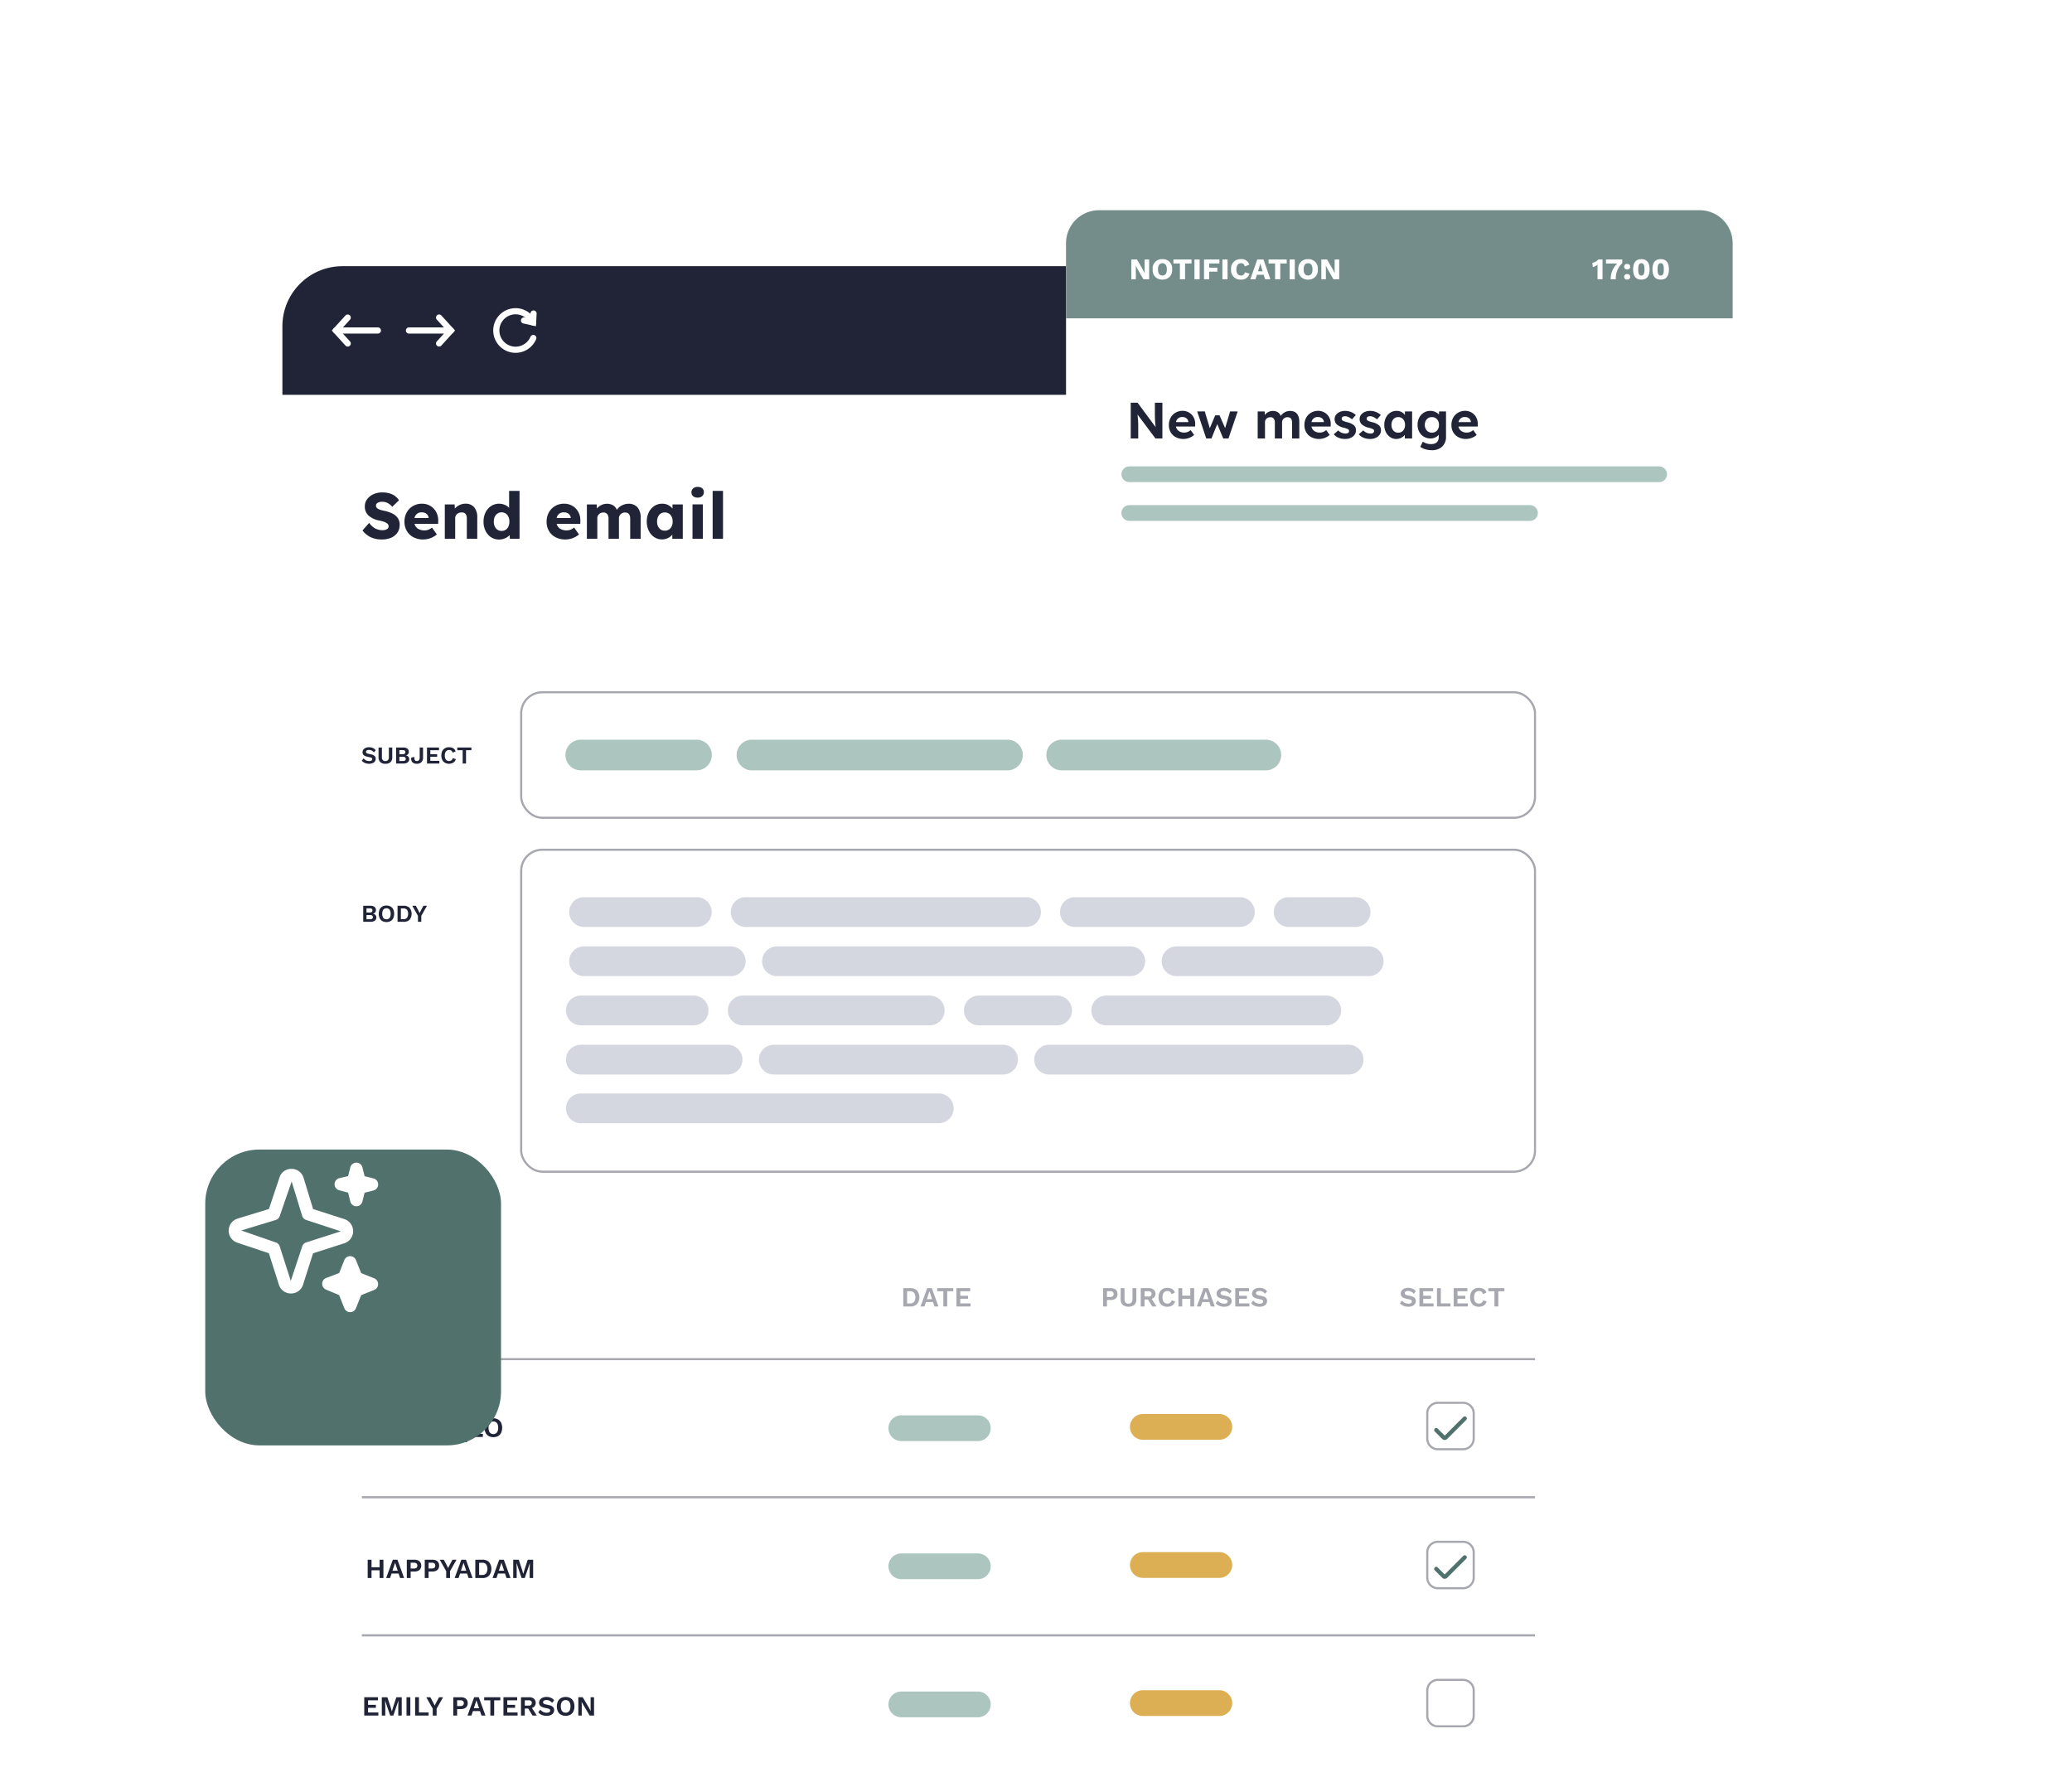 <svg xmlns="http://www.w3.org/2000/svg" xmlns:xlink="http://www.w3.org/1999/xlink" width="690" height="595" viewBox="0 0 690 595">
  <defs>
    <clipPath id="clip-path">
      <rect id="Rectangle_14725" data-name="Rectangle 14725" width="690" height="595" transform="translate(676 96)" fill="#fff"/>
    </clipPath>
    <filter id="Rectangle_973" x="69.042" y="63.639" width="536.26" height="622.295" filterUnits="userSpaceOnUse">
      <feOffset dx="20" dy="20" input="SourceAlpha"/>
      <feGaussianBlur stdDeviation="15" result="blur"/>
      <feFlood flood-opacity="0.102"/>
      <feComposite operator="in" in2="blur"/>
      <feComposite in="SourceGraphic"/>
    </filter>
    <clipPath id="clip-path-2">
      <rect id="Rectangle_14589" data-name="Rectangle 14589" width="391.039" height="420.76" fill="none"/>
    </clipPath>
    <filter id="Rectangle_943" x="23.348" y="337.799" width="188.5" height="188.5" filterUnits="userSpaceOnUse">
      <feOffset dx="15" dy="20" input="SourceAlpha"/>
      <feGaussianBlur stdDeviation="15" result="blur-2"/>
      <feFlood flood-opacity="0.161"/>
      <feComposite operator="in" in2="blur-2"/>
      <feComposite in="SourceGraphic"/>
    </filter>
    <clipPath id="clip-path-3">
      <rect id="Rectangle_14594" data-name="Rectangle 14594" width="49.788" height="49.786" fill="#fff"/>
    </clipPath>
    <filter id="Union_9" x="332.5" y="53.5" width="266.999" height="170.26" filterUnits="userSpaceOnUse">
      <feOffset dy="6" input="SourceAlpha"/>
      <feGaussianBlur stdDeviation="7.5" result="blur-3"/>
      <feFlood flood-opacity="0.161"/>
      <feComposite operator="in" in2="blur-3"/>
      <feComposite in="SourceGraphic"/>
    </filter>
    <filter id="Path_115300" x="354.047" y="111.6" width="160.568" height="60.81" filterUnits="userSpaceOnUse">
      <feOffset dy="6" input="SourceAlpha"/>
      <feGaussianBlur stdDeviation="7.5" result="blur-4"/>
      <feFlood flood-opacity="0.161"/>
      <feComposite operator="in" in2="blur-4"/>
      <feComposite in="SourceGraphic"/>
    </filter>
    <clipPath id="clip-path-4">
      <rect id="Rectangle_14323" data-name="Rectangle 14323" width="197.606" height="23.144" fill="none"/>
    </clipPath>
  </defs>
  <g id="Mask_Group_2644" data-name="Mask Group 2644" transform="translate(-676 -96)" clip-path="url(#clip-path)">
    <g id="Group_3186" data-name="Group 3186">
      <g id="Group_3027" data-name="Group 3027" transform="translate(770.042 184.639)">
        <g id="Group_2658" data-name="Group 2658" transform="translate(0 0)">
          <g transform="matrix(1, 0, 0, 1, -94.04, -88.64)" filter="url(#Rectangle_973)">
            <rect id="Rectangle_973-2" data-name="Rectangle 973" width="446.26" height="532.295" rx="20" transform="translate(94.04 88.64)" fill="#fff"/>
          </g>
        </g>
        <g id="Group_969" data-name="Group 969" transform="translate(0 0)">
          <path id="Rectangle_973-3" data-name="Rectangle 973" d="M20,0H426.261a20,20,0,0,1,20,20V42.826a0,0,0,0,1,0,0H0a0,0,0,0,1,0,0V20A20,20,0,0,1,20,0Z" transform="translate(0 0)" fill="#202436"/>
          <g id="Group_964" data-name="Group 964" transform="translate(16.445 16.073)">
            <g id="Group_960" data-name="Group 960">
              <g id="Group_958" data-name="Group 958" transform="translate(0.361 4.314)">
                <path id="Path_461" data-name="Path 461" d="M3172.609,529.784h-13.962a1.026,1.026,0,0,1,0-2.052h13.962a1.026,1.026,0,0,1,0,2.052Z" transform="translate(-3157.621 -527.731)" fill="#fff"/>
              </g>
              <g id="Group_959" data-name="Group 959">
                <path id="Path_462" data-name="Path 462" d="M3161.524,521.6a1.023,1.023,0,0,1-.76-.336l-4.55-5,4.55-5a1.026,1.026,0,0,1,1.519,1.38l-3.294,3.624,3.294,3.624a1.026,1.026,0,0,1-.759,1.716Z" transform="translate(-3156.215 -510.915)" fill="#fff"/>
              </g>
            </g>
            <g id="Group_963" data-name="Group 963" transform="translate(24.676 0)">
              <g id="Group_961" data-name="Group 961" transform="translate(0 4.314)">
                <path id="Path_463" data-name="Path 463" d="M3267.386,529.784h-13.961a1.026,1.026,0,1,1,0-2.052h13.961a1.026,1.026,0,1,1,0,2.052Z" transform="translate(-3252.398 -527.731)" fill="#fff"/>
              </g>
              <g id="Group_962" data-name="Group 962" transform="translate(10.04)">
                <path id="Path_464" data-name="Path 464" d="M3292.558,521.6a1.026,1.026,0,0,1-.759-1.716l3.294-3.624-3.294-3.624a1.026,1.026,0,1,1,1.519-1.38l4.55,5-4.55,5A1.022,1.022,0,0,1,3292.558,521.6Z" transform="translate(-3291.532 -510.916)" fill="#fff"/>
              </g>
            </g>
          </g>
          <g id="Group_965" data-name="Group 965" transform="translate(420.091 13.282)">
            <circle id="Ellipse_275" data-name="Ellipse 275" cx="1.859" cy="1.859" r="1.859" transform="translate(0 9.513) rotate(-76.717)" fill="#fff"/>
            <circle id="Ellipse_276" data-name="Ellipse 276" cx="1.859" cy="1.859" r="1.859" transform="translate(0 3.619) rotate(-76.717)" fill="#fff"/>
            <circle id="Ellipse_277" data-name="Ellipse 277" cx="1.859" cy="1.859" r="1.859" transform="translate(0 15.408) rotate(-76.717)" fill="#fff"/>
          </g>
          <g id="Group_968" data-name="Group 968" transform="translate(70.208 13.975)">
            <g id="Group_966" data-name="Group 966">
              <path id="Path_465" data-name="Path 465" d="M3373.216,517.614a7.438,7.438,0,1,1,6.762-10.541,1.026,1.026,0,1,1-1.865.857,5.386,5.386,0,1,0,.066,4.342,1.026,1.026,0,1,1,1.89.8A7.427,7.427,0,0,1,3373.216,517.614Z" transform="translate(-3365.778 -502.737)" fill="#fff"/>
            </g>
            <g id="Group_967" data-name="Group 967" transform="translate(9.286 0.756)">
              <path id="Path_466" data-name="Path 466" d="M3406.913,510.956l-4.137-.914a1.026,1.026,0,1,1,.443-2l1.774.392.095-1.774a1.026,1.026,0,0,1,2.05.109Z" transform="translate(-3401.971 -505.685)" fill="#fff"/>
            </g>
          </g>
        </g>
      </g>
      <g id="Group_3026" data-name="Group 3026" transform="translate(796.476 250.42)">
        <g id="Group_3025" data-name="Group 3025" clip-path="url(#clip-path-2)">
          <path id="Path_114590" data-name="Path 114590" d="M6.731,26a8.365,8.365,0,0,1-3.817-.787A7.746,7.746,0,0,1,.262,23l2.221-2.524A5.97,5.97,0,0,0,4.65,22.42a5.4,5.4,0,0,0,2.254.5,2.91,2.91,0,0,0,1.466-.334,1.07,1.07,0,0,0,.583-.981,1.116,1.116,0,0,0-.432-.9,3.592,3.592,0,0,0-1.111-.592,10.552,10.552,0,0,0-1.433-.388,7.7,7.7,0,0,1-3.721-1.693,4.033,4.033,0,0,1-1.218-3.073,3.856,3.856,0,0,1,.8-2.406,5.326,5.326,0,0,1,2.092-1.628,6.766,6.766,0,0,1,2.8-.581,7.737,7.737,0,0,1,3.538.69,5.666,5.666,0,0,1,2.156,1.919L10.16,15.13a4.757,4.757,0,0,0-1.53-1.261,3.948,3.948,0,0,0-1.791-.42,2.926,2.926,0,0,0-1.519.345,1.079,1.079,0,0,0-.572.971,1.023,1.023,0,0,0,.366.8,2.818,2.818,0,0,0,.971.528,9.339,9.339,0,0,0,1.294.335,11.521,11.521,0,0,1,2.76.9,4.794,4.794,0,0,1,1.844,1.51,3.815,3.815,0,0,1,.658,2.264,4.527,4.527,0,0,1-.766,2.652,4.784,4.784,0,0,1-2.091,1.672A7.659,7.659,0,0,1,6.731,26" transform="translate(-0.02 -0.785)" fill="#202436"/>
          <path id="Path_114591" data-name="Path 114591" d="M21.637,26.307a6.86,6.86,0,0,1-3.3-.754,5.456,5.456,0,0,1-2.179-2.092,5.946,5.946,0,0,1-.776-3.04,6.264,6.264,0,0,1,.755-3.116,5.6,5.6,0,0,1,2.07-2.125,5.786,5.786,0,0,1,3-.776,5.354,5.354,0,0,1,2.835.754,5.23,5.23,0,0,1,1.93,2.06,5.917,5.917,0,0,1,.649,2.966l-.022.927H18.726a2.776,2.776,0,0,0,1.12,1.6,4.2,4.2,0,0,0,3.463.367,4.89,4.89,0,0,0,1.239-.734l1.617,2.286A6.853,6.853,0,0,1,23.987,25.9a7.051,7.051,0,0,1-2.35.409m-.388-9.014a2.289,2.289,0,0,0-2.523,1.876h4.7v-.021a1.888,1.888,0,0,0-.668-1.337,2.242,2.242,0,0,0-1.509-.518" transform="translate(-1.167 -1.093)" fill="#202436"/>
          <path id="Path_114592" data-name="Path 114592" d="M29.92,26.092V14.641H33.2l.065,1.381a4.64,4.64,0,0,1,1.531-1.164,4.409,4.409,0,0,1,1.963-.453,3.671,3.671,0,0,1,2.954,1.186,5.213,5.213,0,0,1,1.013,3.472v7.03H37.253v-6.75q0-2.092-1.769-2.027a2.151,2.151,0,0,0-1.509.55,1.771,1.771,0,0,0-.6,1.37v6.857Z" transform="translate(-2.27 -1.093)" fill="#202436"/>
          <path id="Path_114593" data-name="Path 114593" d="M49.008,25.979a4.685,4.685,0,0,1-2.631-.766A5.255,5.255,0,0,1,44.543,23.1a6.81,6.81,0,0,1-.668-3.073,6.819,6.819,0,0,1,.668-3.073,5.325,5.325,0,0,1,1.845-2.125,4.916,4.916,0,0,1,4.539-.4,4.434,4.434,0,0,1,1.466.981V9.783h3.473V25.741H52.652l-.086-1.251a4.223,4.223,0,0,1-1.51,1.067,4.99,4.99,0,0,1-2.049.421m.883-2.869a2.335,2.335,0,0,0,1.888-.841,3.393,3.393,0,0,0,.7-2.243,3.436,3.436,0,0,0-.7-2.253,2.5,2.5,0,0,0-3.763,0,3.4,3.4,0,0,0-.712,2.253,3.353,3.353,0,0,0,.712,2.243,2.337,2.337,0,0,0,1.875.841" transform="translate(-3.328 -0.742)" fill="#202436"/>
          <path id="Path_114594" data-name="Path 114594" d="M72.857,26.307a6.86,6.86,0,0,1-3.3-.754,5.454,5.454,0,0,1-2.178-2.092,5.946,5.946,0,0,1-.776-3.04,6.264,6.264,0,0,1,.755-3.116,5.6,5.6,0,0,1,2.07-2.125,5.78,5.78,0,0,1,3-.776,5.359,5.359,0,0,1,2.836.754,5.23,5.23,0,0,1,1.93,2.06,5.917,5.917,0,0,1,.648,2.966l-.022.927H69.946a2.778,2.778,0,0,0,1.121,1.6,4.2,4.2,0,0,0,3.462.367,4.89,4.89,0,0,0,1.239-.734l1.617,2.286A6.839,6.839,0,0,1,75.208,25.9a7.056,7.056,0,0,1-2.351.409m-.388-9.014a2.29,2.29,0,0,0-2.523,1.876h4.7v-.021a1.887,1.887,0,0,0-.667-1.337,2.242,2.242,0,0,0-1.51-.518" transform="translate(-5.053 -1.093)" fill="#202436"/>
          <path id="Path_114595" data-name="Path 114595" d="M81.117,26.093V14.642h3.278l.065,1.381a3.978,3.978,0,0,1,1.5-1.187,4.336,4.336,0,0,1,1.823-.409,4.058,4.058,0,0,1,1.973.464A3.187,3.187,0,0,1,91.1,16.454,4.126,4.126,0,0,1,92.8,14.966a4.764,4.764,0,0,1,2.124-.539,3.829,3.829,0,0,1,3.062,1.2,5.178,5.178,0,0,1,1.036,3.482v6.987H95.544V19.387q0-2.047-1.7-2.049a2.021,2.021,0,0,0-1.477.561,1.858,1.858,0,0,0-.572,1.38v6.815H88.32V19.366a2.267,2.267,0,0,0-.442-1.51,1.545,1.545,0,0,0-1.239-.518,2.045,2.045,0,0,0-1.479.55,1.824,1.824,0,0,0-.57,1.37v6.836Z" transform="translate(-6.154 -1.094)" fill="#202436"/>
          <path id="Path_114596" data-name="Path 114596" d="M107.748,26.286a4.487,4.487,0,0,1-2.577-.765,5.349,5.349,0,0,1-1.8-2.114,6.775,6.775,0,0,1-.668-3.052,6.815,6.815,0,0,1,.668-3.084,5.329,5.329,0,0,1,1.822-2.1,4.707,4.707,0,0,1,2.663-.765,4.2,4.2,0,0,1,1.983.453,4.353,4.353,0,0,1,1.424,1.164v-1.38h3.429v11.45H111.2v-1.38a4.263,4.263,0,0,1-1.478,1.143,4.484,4.484,0,0,1-1.973.431m.949-2.911a2.385,2.385,0,0,0,1.9-.82,3.239,3.239,0,0,0,.713-2.2,3.28,3.28,0,0,0-.713-2.21,2.374,2.374,0,0,0-1.9-.831,2.319,2.319,0,0,0-1.866.831,3.313,3.313,0,0,0-.7,2.21,3.272,3.272,0,0,0,.7,2.2,2.33,2.33,0,0,0,1.866.82" transform="translate(-7.791 -1.093)" fill="#202436"/>
          <path id="Path_114597" data-name="Path 114597" d="M120.874,11.918a2.288,2.288,0,0,1-1.521-.464,1.638,1.638,0,0,1-.549-1.326,1.635,1.635,0,0,1,.549-1.272,2.185,2.185,0,0,1,1.521-.5,2.244,2.244,0,0,1,1.51.464,1.628,1.628,0,0,1,.539,1.3,1.658,1.658,0,0,1-.55,1.294,2.153,2.153,0,0,1-1.5.5m-1.725,2.264h3.45V25.633h-3.45Z" transform="translate(-9.013 -0.634)" fill="#202436"/>
          <rect id="Rectangle_14580" data-name="Rectangle 14580" width="3.451" height="15.958" transform="translate(116.843 9.041)" fill="#202436"/>
          <path id="Path_114598" data-name="Path 114598" d="M2.433,102.158a3.068,3.068,0,0,1,1.278.25,2.516,2.516,0,0,1,.938.744l-.622.72a2.2,2.2,0,0,0-.725-.618,1.99,1.99,0,0,0-.909-.2,1.531,1.531,0,0,0-.562.089.7.7,0,0,0-.324.234.564.564,0,0,0-.1.324.474.474,0,0,0,.17.368,1.38,1.38,0,0,0,.582.247l.994.226a2.261,2.261,0,0,1,1.137.53,1.248,1.248,0,0,1,.344.91,1.492,1.492,0,0,1-.274.9,1.714,1.714,0,0,1-.769.574,3.018,3.018,0,0,1-1.132.2,3.75,3.75,0,0,1-1.023-.133,3.111,3.111,0,0,1-.829-.369A2.427,2.427,0,0,1,0,106.614l.63-.752a2.1,2.1,0,0,0,.461.461,2.256,2.256,0,0,0,.627.32,2.332,2.332,0,0,0,.739.116,1.775,1.775,0,0,0,.562-.077.746.746,0,0,0,.348-.218.524.524,0,0,0,.117-.344.51.51,0,0,0-.142-.36,1.024,1.024,0,0,0-.521-.23l-1.084-.242a3.316,3.316,0,0,1-.8-.3,1.293,1.293,0,0,1-.509-.469,1.3,1.3,0,0,1-.173-.684,1.485,1.485,0,0,1,.258-.857,1.752,1.752,0,0,1,.749-.6,2.815,2.815,0,0,1,1.176-.223" transform="translate(0 -7.75)" fill="#202436"/>
          <path id="Path_114599" data-name="Path 114599" d="M10.607,102.246v3.234a2.139,2.139,0,0,1-.582,1.638,2.4,2.4,0,0,1-1.7.546,2.4,2.4,0,0,1-1.7-.546,2.139,2.139,0,0,1-.582-1.638v-3.234H7.161v3.186a1.466,1.466,0,0,0,.287,1,1.11,1.11,0,0,0,.877.323,1.1,1.1,0,0,0,.874-.323,1.481,1.481,0,0,0,.283-1v-3.186Z" transform="translate(-0.459 -7.756)" fill="#202436"/>
          <path id="Path_114600" data-name="Path 114600" d="M12.373,107.584v-5.337H14.71a2.224,2.224,0,0,1,1.431.38,1.316,1.316,0,0,1,.46,1.076,1.2,1.2,0,0,1-.258.76,1.183,1.183,0,0,1-.761.42v.008a1.356,1.356,0,0,1,.857.42,1.183,1.183,0,0,1,.3.809,1.292,1.292,0,0,1-.5,1.076,2.322,2.322,0,0,1-1.453.388Zm1.083-3.1h1.108q.882,0,.881-.688t-.881-.687H13.456Zm0,2.256h1.238a1.016,1.016,0,0,0,.67-.186.642.642,0,0,0,.219-.518.627.627,0,0,0-.219-.517,1.05,1.05,0,0,0-.67-.178H13.456Z" transform="translate(-0.939 -7.757)" fill="#202436"/>
          <path id="Path_114601" data-name="Path 114601" d="M21.753,102.246v3.372a2.025,2.025,0,0,1-.542,1.5,2.073,2.073,0,0,1-1.537.542,2.279,2.279,0,0,1-1.156-.259,1.357,1.357,0,0,1-.615-.728,2.073,2.073,0,0,1-.065-1.075l1.084-.194a1.662,1.662,0,0,0,.089,1.027.729.729,0,0,0,.688.315.8.8,0,0,0,.731-.323,1.809,1.809,0,0,0,.207-.963v-3.218Z" transform="translate(-1.35 -7.756)" fill="#202436"/>
          <path id="Path_114602" data-name="Path 114602" d="M23.5,107.584v-5.337h4v.9H24.611v1.326h2.272v.858H24.611v1.358h3v.9Z" transform="translate(-1.782 -7.757)" fill="#202436"/>
          <path id="Path_114603" data-name="Path 114603" d="M33.5,106.1a2.04,2.04,0,0,1-1.271,1.383,2.8,2.8,0,0,1-.994.171,2.7,2.7,0,0,1-1.37-.333,2.21,2.21,0,0,1-.889-.945,3.635,3.635,0,0,1,0-2.944,2.21,2.21,0,0,1,.889-.945,2.675,2.675,0,0,1,1.354-.333,3.1,3.1,0,0,1,.994.151,1.933,1.933,0,0,1,.757.457,1.833,1.833,0,0,1,.457.777l-1.012.428a1.238,1.238,0,0,0-.42-.692,1.21,1.21,0,0,0-.728-.205,1.387,1.387,0,0,0-.763.21A1.349,1.349,0,0,0,30,103.9a2.513,2.513,0,0,0-.178,1.007,2.7,2.7,0,0,0,.165,1,1.283,1.283,0,0,0,.49.623,1.427,1.427,0,0,0,.792.21,1.182,1.182,0,0,0,1.206-.945Z" transform="translate(-2.175 -7.75)" fill="#202436"/>
          <path id="Path_114604" data-name="Path 114604" d="M39.114,102.246v.9H37.327v4.439H36.211v-4.439H34.416v-.9Z" transform="translate(-2.611 -7.756)" fill="#202436"/>
          <rect id="Rectangle_14581" data-name="Rectangle 14581" width="337.629" height="41.795" rx="7.027" transform="translate(53.084 76.096)" fill="none" stroke="#a6a7af" stroke-miterlimit="10" stroke-width="0.709"/>
          <path id="Path_114605" data-name="Path 114605" d="M.524,164.616v-5.337H2.861a2.222,2.222,0,0,1,1.431.38,1.314,1.314,0,0,1,.461,1.076,1.2,1.2,0,0,1-.259.76,1.181,1.181,0,0,1-.761.42v.008a1.358,1.358,0,0,1,.858.42,1.183,1.183,0,0,1,.3.809,1.29,1.29,0,0,1-.5,1.076,2.321,2.321,0,0,1-1.453.388Zm1.084-3.1H2.716q.88,0,.881-.688t-.881-.687H1.608Zm0,2.256H2.845a1.012,1.012,0,0,0,.67-.186.639.639,0,0,0,.219-.518.624.624,0,0,0-.219-.517,1.046,1.046,0,0,0-.67-.178H1.608Z" transform="translate(-0.04 -12.083)" fill="#202436"/>
          <path id="Path_114606" data-name="Path 114606" d="M8.687,159.191a2.691,2.691,0,0,1,1.367.332,2.223,2.223,0,0,1,.886.946,3.643,3.643,0,0,1,0,2.943,2.233,2.233,0,0,1-.886.946,2.691,2.691,0,0,1-1.367.332,2.706,2.706,0,0,1-1.37-.332,2.219,2.219,0,0,1-.89-.946,3.633,3.633,0,0,1,0-2.943,2.209,2.209,0,0,1,.89-.946,2.706,2.706,0,0,1,1.37-.332m0,.914a1.351,1.351,0,0,0-.768.211,1.309,1.309,0,0,0-.481.617,3.136,3.136,0,0,0,0,2.01,1.3,1.3,0,0,0,.481.623,1.358,1.358,0,0,0,.768.211,1.344,1.344,0,0,0,.761-.211,1.3,1.3,0,0,0,.481-.623,3.136,3.136,0,0,0,0-2.01,1.3,1.3,0,0,0-.481-.617,1.337,1.337,0,0,0-.761-.211" transform="translate(-0.464 -12.076)" fill="#202436"/>
          <path id="Path_114607" data-name="Path 114607" d="M14.953,159.279a2.613,2.613,0,0,1,1.94.691,3.18,3.18,0,0,1,0,3.95,2.6,2.6,0,0,1-1.94.7H12.889v-5.337Zm-.057,4.447a1.409,1.409,0,0,0,1.144-.457,2.47,2.47,0,0,0,0-2.644,1.407,1.407,0,0,0-1.144-.457h-.89v3.558Z" transform="translate(-0.978 -12.083)" fill="#202436"/>
          <path id="Path_114608" data-name="Path 114608" d="M23.094,159.279l-1.894,3.34v2H20.085v-2l-1.893-3.34h1.188l.858,1.6.4.834.412-.834.858-1.6Z" transform="translate(-1.38 -12.083)" fill="#202436"/>
          <path id="Path_114609" data-name="Path 114609" d="M410.4,37.228H351.64a6.513,6.513,0,0,1-6.493-6.494V6.493A6.512,6.512,0,0,1,351.64,0H410.4A6.513,6.513,0,0,1,416.9,6.493V30.734a6.513,6.513,0,0,1-6.494,6.494" transform="translate(-26.183)" fill="#51716d"/>
          <path id="Path_114610" data-name="Path 114610" d="M371.422,15.587a4.3,4.3,0,0,1,1.992.433,3.884,3.884,0,0,1,1.422,1.274l-.931.892a3.133,3.133,0,0,0-1.107-1.079,3.034,3.034,0,0,0-1.455-.33,2.668,2.668,0,0,0-1.022.168,1.28,1.28,0,0,0-.59.446,1.1,1.1,0,0,0-.187.627.99.99,0,0,0,.278.7,2.031,2.031,0,0,0,1.041.466l1.734.388a3.352,3.352,0,0,1,1.76.828,1.989,1.989,0,0,1,.517,1.409,2.249,2.249,0,0,1-.427,1.372,2.683,2.683,0,0,1-1.184.893,4.662,4.662,0,0,1-1.779.311,5.307,5.307,0,0,1-1.629-.233,4.37,4.37,0,0,1-1.268-.634,3.733,3.733,0,0,1-.893-.919l.957-.957a3.276,3.276,0,0,0,.686.809A2.955,2.955,0,0,0,370.3,23a3.628,3.628,0,0,0,1.222.194,3.307,3.307,0,0,0,1.03-.141,1.377,1.377,0,0,0,.659-.42,1.02,1.02,0,0,0,.227-.666.966.966,0,0,0-.253-.661,1.768,1.768,0,0,0-.937-.439l-1.877-.427a4.086,4.086,0,0,1-1.281-.48,1.966,1.966,0,0,1-1-1.759,2.313,2.313,0,0,1,.395-1.313,2.762,2.762,0,0,1,1.145-.944,4.134,4.134,0,0,1,1.786-.356" transform="translate(-27.894 -1.182)" fill="#fff"/>
          <path id="Path_114611" data-name="Path 114611" d="M380.167,24.555a3.524,3.524,0,0,1-1.708-.4A2.794,2.794,0,0,1,377.315,23a4.209,4.209,0,0,1,0-3.61,2.81,2.81,0,0,1,1.133-1.158,3.335,3.335,0,0,1,1.642-.4,3.1,3.1,0,0,1,1.6.388,2.586,2.586,0,0,1,1.009,1.06,3.263,3.263,0,0,1,.349,1.527c0,.155,0,.3-.013.44a3.256,3.256,0,0,1-.039.363h-5.2V20.544h4.593l-.686.208a1.911,1.911,0,0,0-.44-1.353,1.565,1.565,0,0,0-1.2-.472,1.8,1.8,0,0,0-.971.259,1.64,1.64,0,0,0-.634.77,3.174,3.174,0,0,0-.22,1.249,2.917,2.917,0,0,0,.233,1.229,1.685,1.685,0,0,0,.661.763,1.9,1.9,0,0,0,1.009.26,1.978,1.978,0,0,0,1.047-.247,1.735,1.735,0,0,0,.635-.685l1.1.517a2.6,2.6,0,0,1-.627.809,2.732,2.732,0,0,1-.938.525,3.761,3.761,0,0,1-1.19.18" transform="translate(-28.592 -1.352)" fill="#fff"/>
          <path id="Path_114612" data-name="Path 114612" d="M385.447,24.425V17.956h1.229l.091,1.682-.181-.181a2.46,2.46,0,0,1,.524-.925,2.021,2.021,0,0,1,.816-.537,2.966,2.966,0,0,1,1-.168,2.815,2.815,0,0,1,1.236.265,2.06,2.06,0,0,1,.873.8,2.56,2.56,0,0,1,.323,1.346v4.192h-1.384V20.66a1.776,1.776,0,0,0-.395-1.326,1.393,1.393,0,0,0-.99-.369,1.826,1.826,0,0,0-.828.2,1.642,1.642,0,0,0-.666.64,2.269,2.269,0,0,0-.265,1.177v3.441Z" transform="translate(-29.24 -1.352)" fill="#fff"/>
          <path id="Path_114613" data-name="Path 114613" d="M396.567,24.326a2.725,2.725,0,0,1-1.456-.4,2.787,2.787,0,0,1-1.029-1.152,3.993,3.993,0,0,1-.375-1.8,3.851,3.851,0,0,1,.4-1.836,2.822,2.822,0,0,1,2.549-1.539,2.142,2.142,0,0,1,2.161,1.629l-.155.143V14.816h1.384V24.2h-1.229l-.1-1.76.182.014a2.1,2.1,0,0,1-.428,1,2.241,2.241,0,0,1-.834.646,2.538,2.538,0,0,1-1.067.226m.3-1.114a1.622,1.622,0,0,0,.958-.284,1.833,1.833,0,0,0,.621-.8,3.176,3.176,0,0,0,.22-1.242,2.791,2.791,0,0,0-.22-1.157,1.7,1.7,0,0,0-.616-.744,1.787,1.787,0,0,0-2.257.335,2.556,2.556,0,0,0-.48,1.643,2.636,2.636,0,0,0,.466,1.651,1.562,1.562,0,0,0,1.307.6" transform="translate(-29.867 -1.124)" fill="#fff"/>
          <path id="Path_114614" data-name="Path 114614" d="M117.232,109.633H78.266a5.1,5.1,0,0,1,0-10.192h38.966a5.1,5.1,0,0,1,0,10.192" transform="translate(-5.551 -7.544)" fill="#acc6bf"/>
          <path id="Path_114615" data-name="Path 114615" d="M225.47,109.633H139.949a5.1,5.1,0,0,1,0-10.192H225.47a5.1,5.1,0,0,1,0,10.192" transform="translate(-10.23 -7.544)" fill="#acc6bf"/>
          <path id="Path_114616" data-name="Path 114616" d="M320.01,109.633h-68a5.1,5.1,0,1,1,0-10.192h68a5.1,5.1,0,0,1,0,10.192" transform="translate(-18.731 -7.544)" fill="#acc6bf"/>
          <rect id="Rectangle_14582" data-name="Rectangle 14582" width="337.629" height="107.212" rx="7.027" transform="translate(53.084 128.532)" fill="none" stroke="#a6a7af" stroke-miterlimit="10" stroke-width="0.709"/>
          <path id="Path_114617" data-name="Path 114617" d="M117.243,166.092H79.684a4.955,4.955,0,0,1,0-9.91h37.559a4.955,4.955,0,0,1,0,9.91" transform="translate(-5.669 -11.848)" fill="#d5d7e0"/>
          <path id="Path_114618" data-name="Path 114618" d="M231.3,166.092h-93.38a4.955,4.955,0,1,1,0-9.91H231.3a4.955,4.955,0,0,1,0,9.91" transform="translate(-10.087 -11.848)" fill="#d5d7e0"/>
          <path id="Path_114619" data-name="Path 114619" d="M311.5,166.092H256.56a4.955,4.955,0,0,1,0-9.91H311.5a4.955,4.955,0,0,1,0,9.91" transform="translate(-19.087 -11.848)" fill="#d5d7e0"/>
          <path id="Path_114620" data-name="Path 114620" d="M355.886,166.092h-22.28a4.955,4.955,0,0,1,0-9.91h22.28a4.955,4.955,0,1,1,0,9.91" transform="translate(-24.932 -11.848)" fill="#d5d7e0"/>
          <path id="Path_114621" data-name="Path 114621" d="M128.549,183.817H79.685a4.955,4.955,0,1,1,0-9.91h48.864a4.955,4.955,0,0,1,0,9.91" transform="translate(-5.669 -13.193)" fill="#d5d7e0"/>
          <path id="Path_114622" data-name="Path 114622" d="M266.872,183.817H149.219a4.955,4.955,0,0,1,0-9.91H266.872a4.955,4.955,0,0,1,0,9.91" transform="translate(-10.944 -13.193)" fill="#d5d7e0"/>
          <path id="Path_114623" data-name="Path 114623" d="M357.184,183.817H293.189a4.955,4.955,0,0,1,0-9.91h63.995a4.955,4.955,0,0,1,0,9.91" transform="translate(-21.866 -13.193)" fill="#d5d7e0"/>
          <path id="Path_114624" data-name="Path 114624" d="M116.091,201.543H78.532a4.955,4.955,0,0,1,0-9.91h37.559a4.955,4.955,0,1,1,0,9.91" transform="translate(-5.582 -14.537)" fill="#d5d7e0"/>
          <path id="Path_114625" data-name="Path 114625" d="M199.137,201.543H136.88a4.955,4.955,0,0,1,0-9.91h62.257a4.955,4.955,0,0,1,0,9.91" transform="translate(-10.008 -14.537)" fill="#d5d7e0"/>
          <path id="Path_114626" data-name="Path 114626" d="M341.124,201.543H267.851a4.955,4.955,0,0,1,0-9.91h73.273a4.955,4.955,0,0,1,0,9.91" transform="translate(-19.943 -14.537)" fill="#d5d7e0"/>
          <path id="Path_114627" data-name="Path 114627" d="M127.4,219.269H78.532a4.955,4.955,0,1,1,0-9.91H127.4a4.955,4.955,0,1,1,0,9.91" transform="translate(-5.582 -15.882)" fill="#d5d7e0"/>
          <path id="Path_114628" data-name="Path 114628" d="M224.421,219.269H148.067a4.955,4.955,0,1,1,0-9.91h76.353a4.955,4.955,0,0,1,0,9.91" transform="translate(-10.857 -15.882)" fill="#d5d7e0"/>
          <path id="Path_114629" data-name="Path 114629" d="M347.023,219.269H247.268a4.955,4.955,0,1,1,0-9.91h99.754a4.955,4.955,0,0,1,0,9.91" transform="translate(-18.382 -15.882)" fill="#d5d7e0"/>
          <path id="Path_114630" data-name="Path 114630" d="M248.006,201.543H221.954a4.955,4.955,0,0,1,0-9.91h26.052a4.955,4.955,0,0,1,0,9.91" transform="translate(-16.462 -14.537)" fill="#d5d7e0"/>
          <path id="Path_114631" data-name="Path 114631" d="M197.729,236.816H78.532a4.955,4.955,0,0,1,0-9.91h119.2a4.955,4.955,0,1,1,0,9.91" transform="translate(-5.582 -17.213)" fill="#d5d7e0"/>
          <path id="Path_114632" data-name="Path 114632" d="M8.526,344.065v6.1H7.37v-3.18l.064-1.784H7.416l-1.691,4.964H4.681L3,345.2H2.981l.064,1.784v3.18H1.889v-6.1H3.738l1.1,3.327.388,1.377h.018l.4-1.369,1.091-3.335Z" transform="translate(-0.143 -26.101)" fill="#202436"/>
          <path id="Path_114633" data-name="Path 114633" d="M16.028,350.163H14.708l-.509-1.488H11.86l-.508,1.488h-1.3l2.227-6.1H13.8Zm-3.88-2.43h1.764l-.887-2.662Z" transform="translate(-0.762 -26.101)" fill="#202436"/>
          <path id="Path_114634" data-name="Path 114634" d="M20.19,344.064a2.442,2.442,0,0,1,1.626.5,1.85,1.85,0,0,1,0,2.712,2.5,2.5,0,0,1-1.617.476l-.129.074H18.757v2.338H17.5v-6.1Zm-.149,2.791a1.24,1.24,0,0,0,.8-.217.986.986,0,0,0,0-1.34,1.24,1.24,0,0,0-.8-.217H18.757v1.774Zm.749.268,1.978,3.04H21.335L19.7,347.493Z" transform="translate(-1.328 -26.101)" fill="#202436"/>
          <rect id="Rectangle_14583" data-name="Rectangle 14583" width="1.276" height="6.099" transform="translate(22.456 317.963)" fill="#202436"/>
          <path id="Path_114635" data-name="Path 114635" d="M27.4,350.164v-6.1h4.574v1.026h-3.3v1.516h2.6v.98h-2.6v1.553H32.1v1.026Z" transform="translate(-2.079 -26.101)" fill="#202436"/>
          <rect id="Rectangle_14584" data-name="Rectangle 14584" width="4.982" height="1.045" transform="translate(30.061 324.774)" fill="#202436"/>
          <path id="Path_114636" data-name="Path 114636" d="M40.055,349.138h3.215v1.026H38.779v-6.1h1.276Z" transform="translate(-2.942 -26.101)" fill="#202436"/>
          <path id="Path_114637" data-name="Path 114637" d="M47.179,343.964a3.07,3.07,0,0,1,1.561.379,2.558,2.558,0,0,1,1.013,1.081,4.153,4.153,0,0,1,0,3.364,2.561,2.561,0,0,1-1.013,1.082,3.423,3.423,0,0,1-3.127,0,2.535,2.535,0,0,1-1.017-1.082,4.143,4.143,0,0,1,0-3.364,2.533,2.533,0,0,1,1.017-1.081,3.1,3.1,0,0,1,1.566-.379m0,1.044a1.546,1.546,0,0,0-.879.241,1.491,1.491,0,0,0-.549.706,3.577,3.577,0,0,0,0,2.3,1.491,1.491,0,0,0,.549.711,1.546,1.546,0,0,0,.879.24,1.522,1.522,0,0,0,.868-.24,1.494,1.494,0,0,0,.551-.711,3.577,3.577,0,0,0,0-2.3,1.494,1.494,0,0,0-.551-.706,1.522,1.522,0,0,0-.868-.241" transform="translate(-3.356 -26.093)" fill="#202436"/>
          <line id="Line_297" data-name="Line 297" x2="390.685" transform="translate(0.028 344.152)" fill="none" stroke="#a6a7af" stroke-miterlimit="10" stroke-width="0.709"/>
          <line id="Line_298" data-name="Line 298" x2="390.685" transform="translate(0.028 390.139)" fill="none" stroke="#a6a7af" stroke-miterlimit="10" stroke-width="0.709"/>
          <line id="Line_299" data-name="Line 299" x2="390.685" transform="translate(0.028 298.165)" fill="none" stroke="#a6a7af" stroke-miterlimit="10" stroke-width="0.709"/>
          <path id="Path_114638" data-name="Path 114638" d="M3.407,401.007H2.131v-6.1H3.407Zm3.354-2.569H2.769v-1.025H6.761Zm.61,2.569H6.1v-6.1H7.371Z" transform="translate(-0.162 -29.958)" fill="#202436"/>
          <path id="Path_114639" data-name="Path 114639" d="M14.76,401.007H13.44l-.508-1.488H10.592l-.507,1.488h-1.3l2.228-6.1h1.525Zm-3.881-2.43h1.765l-.887-2.662Z" transform="translate(-0.666 -29.958)" fill="#202436"/>
          <path id="Path_114640" data-name="Path 114640" d="M18.791,394.908a2.794,2.794,0,0,1,1.2.236,1.788,1.788,0,0,1,.773.674,2.19,2.19,0,0,1,0,2.116,1.779,1.779,0,0,1-.773.676,2.793,2.793,0,0,1-1.2.236H17.506v2.162H16.23v-6.1Zm-.194,2.93a1.292,1.292,0,0,0,.859-.246,1.043,1.043,0,0,0,0-1.436,1.313,1.313,0,0,0-.859-.24h-1.09v1.922Z" transform="translate(-1.231 -29.958)" fill="#202436"/>
          <path id="Path_114641" data-name="Path 114641" d="M25.251,394.908a2.8,2.8,0,0,1,1.2.236,1.783,1.783,0,0,1,.771.674,2.19,2.19,0,0,1,0,2.116,1.774,1.774,0,0,1-.771.676,2.8,2.8,0,0,1-1.2.236H23.966v2.162H22.691v-6.1Zm-.194,2.93a1.3,1.3,0,0,0,.86-.246,1.046,1.046,0,0,0,0-1.436,1.318,1.318,0,0,0-.86-.24h-1.09v1.922Z" transform="translate(-1.721 -29.958)" fill="#202436"/>
          <path id="Path_114642" data-name="Path 114642" d="M33.681,394.908l-2.162,3.817v2.283H30.243v-2.283l-2.162-3.817h1.358l.981,1.829.462.953.47-.953.981-1.829Z" transform="translate(-2.13 -29.958)" fill="#202436"/>
          <path id="Path_114643" data-name="Path 114643" d="M39.439,401.007H38.119l-.508-1.488H35.271l-.507,1.488h-1.3l2.228-6.1h1.525Zm-3.881-2.43h1.765l-.887-2.662Z" transform="translate(-2.538 -29.958)" fill="#202436"/>
          <path id="Path_114644" data-name="Path 114644" d="M43.268,394.908a2.992,2.992,0,0,1,2.219.789,3.639,3.639,0,0,1,0,4.514,2.98,2.98,0,0,1-2.219.8H40.911v-6.1Zm-.065,5.083a1.61,1.61,0,0,0,1.308-.522,2.815,2.815,0,0,0,0-3.022,1.61,1.61,0,0,0-1.308-.522H42.186v4.066Z" transform="translate(-3.104 -29.958)" fill="#202436"/>
          <path id="Path_114645" data-name="Path 114645" d="M53.1,401.007H51.78l-.508-1.488H48.932l-.507,1.488h-1.3l2.228-6.1h1.525Zm-3.881-2.43h1.765l-.887-2.662Z" transform="translate(-3.575 -29.958)" fill="#202436"/>
          <path id="Path_114646" data-name="Path 114646" d="M61.206,394.908v6.1H60.051v-3.18l.064-1.784H60.1l-1.691,4.964H57.362l-1.681-4.964h-.019l.064,1.784v3.18H54.57v-6.1h1.848l1.1,3.327.389,1.377h.018l.4-1.369,1.09-3.335Z" transform="translate(-4.14 -29.958)" fill="#202436"/>
          <path id="Path_114647" data-name="Path 114647" d="M.89,450.562v-6.1H5.464v1.026h-3.3V447h2.6v.98h-2.6v1.553H5.594v1.026Z" transform="translate(-0.067 -33.717)" fill="#202436"/>
          <path id="Path_114648" data-name="Path 114648" d="M13.856,444.463v6.1H12.7v-3.18l.064-1.784h-.018l-1.691,4.964H10.011L8.329,445.6H8.311l.064,1.784v3.18H7.219v-6.1H9.068l1.1,3.327.388,1.377h.018l.4-1.369,1.091-3.335Z" transform="translate(-0.548 -33.717)" fill="#202436"/>
          <rect id="Rectangle_14585" data-name="Rectangle 14585" width="1.276" height="6.099" transform="translate(14.896 410.746)" fill="#202436"/>
          <path id="Path_114649" data-name="Path 114649" d="M20.495,449.536h3.216v1.026H19.22v-6.1h1.275Z" transform="translate(-1.458 -33.717)" fill="#202436"/>
          <path id="Path_114650" data-name="Path 114650" d="M28.84,444.463l-2.163,3.817v2.283H25.4V448.28l-2.162-3.817H24.6l.981,1.829.462.953.47-.953.981-1.829Z" transform="translate(-1.763 -33.717)" fill="#202436"/>
          <path id="Path_114651" data-name="Path 114651" d="M35.54,444.463a2.8,2.8,0,0,1,1.2.236,1.785,1.785,0,0,1,.772.674,2.19,2.19,0,0,1,0,2.116,1.777,1.777,0,0,1-.772.676,2.8,2.8,0,0,1-1.2.236H34.254v2.162H32.979v-6.1Zm-.195,2.93a1.3,1.3,0,0,0,.86-.246,1.046,1.046,0,0,0,0-1.436,1.316,1.316,0,0,0-.86-.24h-1.09v1.922Z" transform="translate(-2.502 -33.717)" fill="#202436"/>
          <path id="Path_114652" data-name="Path 114652" d="M44.079,450.562H42.759l-.509-1.488H39.911l-.508,1.488H38.1l2.228-6.1h1.525Zm-3.881-2.43h1.764l-.886-2.661Z" transform="translate(-2.89 -33.717)" fill="#202436"/>
          <path id="Path_114653" data-name="Path 114653" d="M49.479,444.463v1.025H47.437v5.074H46.161v-5.074H44.109v-1.025Z" transform="translate(-3.346 -33.717)" fill="#202436"/>
          <path id="Path_114654" data-name="Path 114654" d="M51.05,450.562v-6.1h4.574v1.026h-3.3V447h2.6v.98h-2.6v1.553h3.429v1.026Z" transform="translate(-3.873 -33.717)" fill="#202436"/>
          <path id="Path_114655" data-name="Path 114655" d="M60.068,444.463a2.438,2.438,0,0,1,1.626.5,1.848,1.848,0,0,1,0,2.712,2.5,2.5,0,0,1-1.617.476l-.128.074H58.637v2.338H57.378v-6.1Zm-.149,2.791a1.238,1.238,0,0,0,.8-.217.984.984,0,0,0,0-1.34,1.239,1.239,0,0,0-.8-.217H58.637v1.774Zm.749.268,1.979,3.04H61.214l-1.636-2.671Z" transform="translate(-4.353 -33.717)" fill="#202436"/>
          <path id="Path_114656" data-name="Path 114656" d="M66.362,444.363a3.482,3.482,0,0,1,1.46.287,2.851,2.851,0,0,1,1.072.849l-.711.822a2.524,2.524,0,0,0-.828-.707,2.279,2.279,0,0,0-1.04-.226,1.729,1.729,0,0,0-.642.1.8.8,0,0,0-.37.268.631.631,0,0,0-.116.37.54.54,0,0,0,.193.42,1.592,1.592,0,0,0,.666.282l1.138.259a2.6,2.6,0,0,1,1.3.605,1.43,1.43,0,0,1,.394,1.04,1.7,1.7,0,0,1-.315,1.03,1.972,1.972,0,0,1-.878.657,3.459,3.459,0,0,1-1.295.225,4.213,4.213,0,0,1-1.167-.152,3.531,3.531,0,0,1-.948-.42,2.784,2.784,0,0,1-.693-.62l.721-.859a2.373,2.373,0,0,0,.527.527,2.564,2.564,0,0,0,.716.365,2.641,2.641,0,0,0,.845.134,2.061,2.061,0,0,0,.643-.088.834.834,0,0,0,.4-.25.588.588,0,0,0,.135-.393.577.577,0,0,0-.162-.411,1.166,1.166,0,0,0-.6-.263l-1.237-.277a3.8,3.8,0,0,1-.92-.337,1.406,1.406,0,0,1-.781-1.317,1.693,1.693,0,0,1,.3-.979,2.013,2.013,0,0,1,.855-.689,3.238,3.238,0,0,1,1.345-.254" transform="translate(-4.823 -33.71)" fill="#202436"/>
          <path id="Path_114657" data-name="Path 114657" d="M73.229,444.362a3.074,3.074,0,0,1,1.562.379,2.551,2.551,0,0,1,1.012,1.081,4.153,4.153,0,0,1,0,3.364,2.553,2.553,0,0,1-1.012,1.082,3.423,3.423,0,0,1-3.127,0,2.537,2.537,0,0,1-1.017-1.082,4.143,4.143,0,0,1,0-3.364,2.535,2.535,0,0,1,1.017-1.081,3.1,3.1,0,0,1,1.565-.379m0,1.044a1.541,1.541,0,0,0-.878.241,1.492,1.492,0,0,0-.55.706,3.577,3.577,0,0,0,0,2.3,1.492,1.492,0,0,0,.55.711,1.541,1.541,0,0,0,.878.24,1.525,1.525,0,0,0,.869-.24,1.492,1.492,0,0,0,.55-.711,3.577,3.577,0,0,0,0-2.3,1.492,1.492,0,0,0-.55-.706,1.525,1.525,0,0,0-.869-.241" transform="translate(-5.332 -33.71)" fill="#202436"/>
          <path id="Path_114658" data-name="Path 114658" d="M83.269,444.463v6.1h-1.46l-2.135-3.586-.527-1h-.009l.037,1.053v3.531H78.029v-6.1H79.48l2.136,3.575.526,1.008h.019l-.038-1.054v-3.529Z" transform="translate(-5.919 -33.717)" fill="#202436"/>
          <path id="Path_114659" data-name="Path 114659" d="M219.552,450.982h-25.48a4.288,4.288,0,1,1,0-8.576h25.48a4.288,4.288,0,1,1,0,8.576" transform="translate(-14.397 -33.561)" fill="#acc6bf"/>
          <path id="Path_114660" data-name="Path 114660" d="M219.552,401.22h-25.48a4.288,4.288,0,1,1,0-8.576h25.48a4.288,4.288,0,1,1,0,8.576" transform="translate(-14.397 -29.786)" fill="#acc6bf"/>
          <path id="Path_114661" data-name="Path 114661" d="M219.552,351.458h-25.48a4.288,4.288,0,1,1,0-8.576h25.48a4.288,4.288,0,1,1,0,8.576" transform="translate(-14.397 -26.011)" fill="#acc6bf"/>
          <path id="Path_114662" data-name="Path 114662" d="M197.486,297.062a2.99,2.99,0,0,1,2.218.789,3.636,3.636,0,0,1,0,4.514,2.978,2.978,0,0,1-2.218.8h-2.357v-6.1Zm-.065,5.083a1.608,1.608,0,0,0,1.307-.522,2.815,2.815,0,0,0,0-3.022,1.608,1.608,0,0,0-1.307-.522H196.4v4.066Z" transform="translate(-14.803 -22.535)" fill="#a6a7af"/>
          <path id="Path_114663" data-name="Path 114663" d="M207.317,303.16H206l-.508-1.488h-2.339l-.507,1.488h-1.3l2.227-6.1h1.525Zm-3.88-2.43H205.2l-.888-2.662Z" transform="translate(-15.274 -22.535)" fill="#a6a7af"/>
          <path id="Path_114664" data-name="Path 114664" d="M212.718,297.062v1.025h-2.042v5.074H209.4v-5.074h-2.052v-1.025Z" transform="translate(-15.73 -22.535)" fill="#a6a7af"/>
          <path id="Path_114665" data-name="Path 114665" d="M214.289,303.161v-6.1h4.574v1.026h-3.3V299.6h2.595v.98h-2.595v1.553h3.428v1.026Z" transform="translate(-16.256 -22.535)" fill="#a6a7af"/>
          <path id="Path_114666" data-name="Path 114666" d="M269.7,297.062a2.8,2.8,0,0,1,1.2.236,1.785,1.785,0,0,1,.772.674,2.19,2.19,0,0,1,0,2.116,1.777,1.777,0,0,1-.772.676,2.8,2.8,0,0,1-1.2.236h-1.284v2.162H267.14v-6.1Zm-.193,2.93a1.294,1.294,0,0,0,.859-.246,1.043,1.043,0,0,0,0-1.436,1.315,1.315,0,0,0-.859-.24h-1.091v1.922Z" transform="translate(-20.265 -22.535)" fill="#a6a7af"/>
          <path id="Path_114667" data-name="Path 114667" d="M278.683,297.062v3.7a2.442,2.442,0,0,1-.666,1.87,3.329,3.329,0,0,1-3.88,0,2.445,2.445,0,0,1-.666-1.87v-3.7h1.275v3.64a1.676,1.676,0,0,0,.328,1.138,1.273,1.273,0,0,0,1,.369,1.259,1.259,0,0,0,1-.369,1.7,1.7,0,0,0,.323-1.138v-3.64Z" transform="translate(-20.746 -22.535)" fill="#a6a7af"/>
          <path id="Path_114668" data-name="Path 114668" d="M283.391,297.061a2.442,2.442,0,0,1,1.626.5,1.85,1.85,0,0,1,0,2.712,2.5,2.5,0,0,1-1.617.476l-.129.074h-1.312v2.338H280.7v-6.1Zm-.149,2.791a1.24,1.24,0,0,0,.8-.217.986.986,0,0,0,0-1.34,1.24,1.24,0,0,0-.8-.217h-1.285v1.774Zm.749.268,1.978,3.04h-1.432L282.9,300.49Z" transform="translate(-21.294 -22.535)" fill="#a6a7af"/>
          <path id="Path_114669" data-name="Path 114669" d="M292.636,301.471a2.34,2.34,0,0,1-1.45,1.58,3.2,3.2,0,0,1-1.137.194,3.1,3.1,0,0,1-1.566-.378,2.536,2.536,0,0,1-1.017-1.082,4.153,4.153,0,0,1,0-3.364,2.533,2.533,0,0,1,1.017-1.081,3.06,3.06,0,0,1,1.548-.379,3.527,3.527,0,0,1,1.136.172,2.217,2.217,0,0,1,.865.521,2.089,2.089,0,0,1,.521.887l-1.155.49a1.417,1.417,0,0,0-.48-.79,1.381,1.381,0,0,0-.833-.236,1.576,1.576,0,0,0-.872.241,1.53,1.53,0,0,0-.578.706,2.865,2.865,0,0,0-.2,1.152,3.094,3.094,0,0,0,.189,1.146,1.469,1.469,0,0,0,.559.711,1.619,1.619,0,0,0,.9.24,1.345,1.345,0,0,0,1.377-1.081Z" transform="translate(-21.78 -22.528)" fill="#a6a7af"/>
          <path id="Path_114670" data-name="Path 114670" d="M295.545,303.16H294.27v-6.1h1.275Zm3.356-2.569h-3.992v-1.025H298.9Zm.609,2.569h-1.275v-6.1h1.275Z" transform="translate(-22.323 -22.535)" fill="#a6a7af"/>
          <path id="Path_114671" data-name="Path 114671" d="M306.9,303.16h-1.321l-.509-1.488h-2.338l-.508,1.488h-1.3l2.227-6.1h1.525Zm-3.88-2.43h1.764l-.887-2.662Z" transform="translate(-22.828 -22.535)" fill="#a6a7af"/>
          <path id="Path_114672" data-name="Path 114672" d="M310.5,296.961a3.483,3.483,0,0,1,1.46.287,2.85,2.85,0,0,1,1.072.849l-.711.822a2.523,2.523,0,0,0-.828-.707,2.278,2.278,0,0,0-1.04-.226,1.73,1.73,0,0,0-.642.1.8.8,0,0,0-.37.268.631.631,0,0,0-.115.37.54.54,0,0,0,.193.42,1.592,1.592,0,0,0,.666.282l1.138.259a2.6,2.6,0,0,1,1.3.605,1.43,1.43,0,0,1,.394,1.04,1.7,1.7,0,0,1-.315,1.03,1.971,1.971,0,0,1-.878.657,3.458,3.458,0,0,1-1.295.225,4.215,4.215,0,0,1-1.167-.152,3.533,3.533,0,0,1-.948-.42,2.785,2.785,0,0,1-.693-.62l.721-.859a2.373,2.373,0,0,0,.527.527,2.564,2.564,0,0,0,.716.365,2.642,2.642,0,0,0,.845.134,2.06,2.06,0,0,0,.643-.088.834.834,0,0,0,.4-.25.588.588,0,0,0,.135-.393.578.578,0,0,0-.162-.411,1.166,1.166,0,0,0-.6-.263l-1.237-.277a3.8,3.8,0,0,1-.92-.337,1.406,1.406,0,0,1-.781-1.317,1.693,1.693,0,0,1,.3-.979,2.013,2.013,0,0,1,.855-.689,3.239,3.239,0,0,1,1.345-.254" transform="translate(-23.344 -22.528)" fill="#a6a7af"/>
          <path id="Path_114673" data-name="Path 114673" d="M314.76,303.161v-6.1h4.575v1.026h-3.3V299.6h2.6v.98h-2.6v1.553h3.429v1.026Z" transform="translate(-23.878 -22.535)" fill="#a6a7af"/>
          <path id="Path_114674" data-name="Path 114674" d="M323.272,296.961a3.48,3.48,0,0,1,1.46.287,2.851,2.851,0,0,1,1.072.849l-.711.822a2.531,2.531,0,0,0-.827-.707,2.284,2.284,0,0,0-1.04-.226,1.727,1.727,0,0,0-.642.1.8.8,0,0,0-.371.268.63.63,0,0,0-.116.37.541.541,0,0,0,.194.42,1.582,1.582,0,0,0,.665.282l1.138.259a2.59,2.59,0,0,1,1.3.605,1.43,1.43,0,0,1,.394,1.04,1.7,1.7,0,0,1-.314,1.03,1.971,1.971,0,0,1-.878.657,3.465,3.465,0,0,1-1.295.225,4.216,4.216,0,0,1-1.168-.152,3.558,3.558,0,0,1-.948-.42,2.817,2.817,0,0,1-.693-.62l.722-.859a2.349,2.349,0,0,0,.526.527,2.577,2.577,0,0,0,.716.365,2.652,2.652,0,0,0,.846.134,2.064,2.064,0,0,0,.643-.088.838.838,0,0,0,.4-.25.593.593,0,0,0,.135-.393.578.578,0,0,0-.163-.411,1.158,1.158,0,0,0-.6-.263l-1.237-.277a3.772,3.772,0,0,1-.919-.337,1.4,1.4,0,0,1-.781-1.317,1.693,1.693,0,0,1,.3-.979,2.011,2.011,0,0,1,.854-.689,3.241,3.241,0,0,1,1.345-.254" transform="translate(-24.313 -22.528)" fill="#a6a7af"/>
          <path id="Path_114675" data-name="Path 114675" d="M376.863,296.961a3.483,3.483,0,0,1,1.46.287,2.84,2.84,0,0,1,1.071.849l-.711.822a2.521,2.521,0,0,0-.827-.707,2.284,2.284,0,0,0-1.04-.226,1.73,1.73,0,0,0-.642.1.805.805,0,0,0-.371.268.637.637,0,0,0-.116.37.539.539,0,0,0,.195.42,1.576,1.576,0,0,0,.665.282l1.137.259a2.59,2.59,0,0,1,1.3.605,1.429,1.429,0,0,1,.393,1.04,1.7,1.7,0,0,1-.314,1.03,1.969,1.969,0,0,1-.877.657,3.465,3.465,0,0,1-1.295.225,4.223,4.223,0,0,1-1.169-.152,3.572,3.572,0,0,1-.948-.42,2.852,2.852,0,0,1-.693-.62l.723-.859a2.33,2.33,0,0,0,.526.527,2.572,2.572,0,0,0,.715.365,2.658,2.658,0,0,0,.847.134,2.064,2.064,0,0,0,.643-.088.847.847,0,0,0,.4-.25.6.6,0,0,0,.134-.393.581.581,0,0,0-.162-.411,1.158,1.158,0,0,0-.6-.263l-1.237-.277a3.751,3.751,0,0,1-.919-.337,1.4,1.4,0,0,1-.782-1.317,1.7,1.7,0,0,1,.3-.979,2.008,2.008,0,0,1,.855-.689,3.236,3.236,0,0,1,1.345-.254" transform="translate(-28.378 -22.528)" fill="#a6a7af"/>
          <path id="Path_114676" data-name="Path 114676" d="M381.121,303.161v-6.1h4.574v1.026h-3.3V299.6h2.6v.98h-2.6v1.553h3.429v1.026Z" transform="translate(-28.912 -22.535)" fill="#a6a7af"/>
          <path id="Path_114677" data-name="Path 114677" d="M388.726,302.134h3.215v1.026h-4.49v-6.1h1.275Z" transform="translate(-29.392 -22.535)" fill="#a6a7af"/>
          <path id="Path_114678" data-name="Path 114678" d="M393.461,303.161v-6.1h4.574v1.026h-3.3V299.6h2.6v.98h-2.6v1.553h3.429v1.026Z" transform="translate(-29.848 -22.535)" fill="#a6a7af"/>
          <path id="Path_114679" data-name="Path 114679" d="M404.9,301.471a2.34,2.34,0,0,1-1.45,1.58,3.2,3.2,0,0,1-1.138.194,3.1,3.1,0,0,1-1.566-.378,2.535,2.535,0,0,1-1.017-1.082,4.163,4.163,0,0,1,0-3.364,2.533,2.533,0,0,1,1.017-1.081,3.061,3.061,0,0,1,1.549-.379,3.527,3.527,0,0,1,1.136.172,2.213,2.213,0,0,1,.864.521,2.09,2.09,0,0,1,.522.887l-1.155.49a1.413,1.413,0,0,0-.481-.79,1.378,1.378,0,0,0-.832-.236,1.571,1.571,0,0,0-.872.241,1.529,1.529,0,0,0-.578.706,2.863,2.863,0,0,0-.2,1.152,3.094,3.094,0,0,0,.189,1.146,1.465,1.465,0,0,0,.56.711,1.617,1.617,0,0,0,.9.24,1.347,1.347,0,0,0,1.377-1.081Z" transform="translate(-30.297 -22.528)" fill="#a6a7af"/>
          <path id="Path_114680" data-name="Path 114680" d="M411.31,297.062v1.025h-2.042v5.074h-1.275v-5.074h-2.052v-1.025Z" transform="translate(-30.795 -22.535)" fill="#a6a7af"/>
          <path id="Path_114681" data-name="Path 114681" d="M306.584,450.515H281.1a4.288,4.288,0,1,1,0-8.576h25.48a4.288,4.288,0,0,1,0,8.576" transform="translate(-20.999 -33.526)" fill="#ddaf54"/>
          <path id="Path_114682" data-name="Path 114682" d="M306.584,400.753H281.1a4.288,4.288,0,1,1,0-8.576h25.48a4.288,4.288,0,0,1,0,8.576" transform="translate(-20.999 -29.751)" fill="#ddaf54"/>
          <path id="Path_114683" data-name="Path 114683" d="M306.584,350.991H281.1a4.288,4.288,0,1,1,0-8.576h25.48a4.288,4.288,0,0,1,0,8.576" transform="translate(-20.999 -25.976)" fill="#ddaf54"/>
          <path id="Rectangle_14586" data-name="Rectangle 14586" d="M3.536,0h8.389a3.536,3.536,0,0,1,3.536,3.536v8.389a3.537,3.537,0,0,1-3.537,3.537H3.536A3.536,3.536,0,0,1,0,11.926V3.536A3.536,3.536,0,0,1,3.536,0Z" transform="translate(354.823 312.701)" fill="none" stroke="#a6a7af" stroke-miterlimit="10" stroke-width="0.709"/>
          <path id="Rectangle_14587" data-name="Rectangle 14587" d="M3.537,0h8.388a3.536,3.536,0,0,1,3.536,3.536v8.389a3.537,3.537,0,0,1-3.537,3.537H3.536A3.536,3.536,0,0,1,0,11.926V3.537A3.537,3.537,0,0,1,3.537,0Z" transform="translate(354.823 358.983)" fill="none" stroke="#a6a7af" stroke-miterlimit="10" stroke-width="0.709"/>
          <path id="Rectangle_14588" data-name="Rectangle 14588" d="M3.537,0h8.387a3.537,3.537,0,0,1,3.537,3.537v8.388a3.537,3.537,0,0,1-3.537,3.537H3.536A3.536,3.536,0,0,1,0,11.926V3.537A3.537,3.537,0,0,1,3.537,0Z" transform="translate(354.823 404.971)" fill="none" stroke="#a6a7af" stroke-miterlimit="10" stroke-width="0.709"/>
          <path id="Path_114684" data-name="Path 114684" d="M389.944,351.125a1.163,1.163,0,0,1-.822-.341l-2.486-2.485a.685.685,0,1,1,.969-.969l2.34,2.34,6.19-6.19a.685.685,0,1,1,.969.969l-6.336,6.335a1.163,1.163,0,0,1-.822.341" transform="translate(-29.315 -26.041)" fill="#51716d"/>
          <path id="Path_114685" data-name="Path 114685" d="M389.944,401.146a1.163,1.163,0,0,1-.822-.341l-2.486-2.485a.685.685,0,0,1,.969-.969l2.34,2.34,6.19-6.19a.685.685,0,1,1,.969.969l-6.336,6.335a1.163,1.163,0,0,1-.822.341" transform="translate(-29.315 -29.836)" fill="#51716d"/>
          <path id="Path_114686" data-name="Path 114686" d="M6.129,297.062v6.1H4.67l-2.136-3.586-.527-1H2l.037,1.053v3.531H.89v-6.1H2.34l2.135,3.576L5,301.645h.018l-.036-1.054v-3.529Z" transform="translate(-0.067 -22.535)" fill="#a6a7af"/>
          <path id="Path_114687" data-name="Path 114687" d="M13.518,303.16H12.2l-.508-1.488H9.35l-.507,1.488H7.54l2.227-6.1h1.524Zm-3.88-2.43H11.4l-.887-2.662Z" transform="translate(-0.572 -22.535)" fill="#a6a7af"/>
          <path id="Path_114688" data-name="Path 114688" d="M21.625,297.062v6.1H20.47v-3.18l.065-1.784h-.018l-1.691,4.964H17.781L16.1,298.2H16.08l.065,1.784v3.18H14.99v-6.1h1.848l1.1,3.327.388,1.377h.018l.4-1.369,1.091-3.335Z" transform="translate(-1.137 -22.535)" fill="#a6a7af"/>
          <path id="Path_114689" data-name="Path 114689" d="M23.89,303.161v-6.1h4.574v1.026h-3.3V299.6h2.6v.98h-2.6v1.553h3.429v1.026Z" transform="translate(-1.812 -22.535)" fill="#a6a7af"/>
        </g>
      </g>
      <g id="Group_1027" data-name="Group 1027" transform="translate(129.348 -3002.482)">
        <g transform="matrix(1, 0, 0, 1, 546.65, 3098.48)" filter="url(#Rectangle_943)">
          <rect id="Rectangle_943-2" data-name="Rectangle 943" width="98.5" height="98.5" rx="18" transform="translate(53.35 362.8)" fill="#51716d"/>
        </g>
      </g>
      <g id="Group_3031" data-name="Group 3031" transform="translate(752.148 483.156)">
        <g id="Group_3030" data-name="Group 3030" transform="translate(0 0)" clip-path="url(#clip-path-3)">
          <path id="Path_114691" data-name="Path 114691" d="M40.455,49.787a2.077,2.077,0,0,1-1.928-1.3L36.777,44.1l-4.391-1.848a2.089,2.089,0,0,1,.073-3.852l4.333-1.642,1.735-4.34a2.091,2.091,0,0,1,3.854,0l1.745,4.357,4.357,1.745a2.089,2.089,0,0,1,0,3.854l-4.357,1.745-1.745,4.357a2.078,2.078,0,0,1-1.926,1.311M20.747,43.563a4.151,4.151,0,0,1-4.017-2.932l-3.347-10.47L2.88,26.648a4.215,4.215,0,0,1,.108-8.03l10.419-3.183,3.51-10.483a4.056,4.056,0,0,1,4.054-2.878,4.147,4.147,0,0,1,3.976,2.984l3.179,10.4L38.561,18.8a4.236,4.236,0,0,1,0,8.032L28.107,30.178,24.764,40.631a4.151,4.151,0,0,1-4.017,2.932M20.979,6.27,17.013,17.765a2.072,2.072,0,0,1-1.361,1.328L4.2,22.586l11.495,3.977A2.069,2.069,0,0,1,17.013,27.9l3.673,11.472,3.8-11.472a2.071,2.071,0,0,1,1.345-1.345L37.3,22.883a.138.138,0,0,0,.041-.019L25.826,19.085a2.079,2.079,0,0,1-1.354-1.373Zm21.55,8.25a2.074,2.074,0,0,1-2.012-1.571l-.741-2.966-2.973-.8a2.075,2.075,0,0,1,.071-4.024l2.9-.675.739-2.917a2.074,2.074,0,0,1,4.024,0l.735,2.941,2.941.737a2.074,2.074,0,0,1,0,4.024l-2.941.737-.735,2.941a2.074,2.074,0,0,1-2.012,1.571" transform="translate(0 -0.001)" fill="#fff"/>
        </g>
      </g>
      <g id="Group_3034" data-name="Group 3034" transform="translate(86 -140)">
        <g transform="matrix(1, 0, 0, 1, 590, 236)" filter="url(#Union_9)">
          <path id="Union_9-2" data-name="Union 9" d="M11,125.26a11,11,0,0,1-11-11V11A11,11,0,0,1,11,0H211a11,11,0,0,1,11,11V114.26a11,11,0,0,1-11,11Z" transform="translate(355 70)" fill="#fff"/>
        </g>
        <path id="Rectangle_14596" data-name="Rectangle 14596" d="M11,0H211a11,11,0,0,1,11,11V36a0,0,0,0,1,0,0H0a0,0,0,0,1,0,0V11A11,11,0,0,1,11,0Z" transform="translate(945 306)" fill="#748d8a"/>
        <g transform="matrix(1, 0, 0, 1, 590, 236)" filter="url(#Path_115300)">
          <path id="Path_115300-2" data-name="Path 115300" d="M1.547,0V-11.9H3.825L9.843-3.774q-.136-1.088-.2-2.218T9.588-8.653V-11.9h2.5V0H9.775L3.808-7.973q.1,1.037.153,1.666t.068,1.079q.017.451.017.944V0ZM19.108.17a5.283,5.283,0,0,1-2.559-.6,4.287,4.287,0,0,1-1.7-1.632,4.644,4.644,0,0,1-.6-2.38A5.049,5.049,0,0,1,14.832-6.9a4.273,4.273,0,0,1,1.623-1.674A4.735,4.735,0,0,1,18.819-9.2,4.272,4.272,0,0,1,21-8.6a4.063,4.063,0,0,1,1.5,1.589,4.527,4.527,0,0,1,.51,2.3L23-3.961H16.592A2.427,2.427,0,0,0,17.518-2.5a2.982,2.982,0,0,0,1.844.544,3.045,3.045,0,0,0,1.088-.187A3.89,3.89,0,0,0,21.5-2.788l1.156,1.615a5.189,5.189,0,0,1-1.683,1A5.44,5.44,0,0,1,19.108.17Zm-.255-7.293A2.032,2.032,0,0,0,16.609-5.44H20.74v-.068a1.624,1.624,0,0,0-.587-1.156A1.93,1.93,0,0,0,18.853-7.123ZM26.69,0,23.681-8.993,26.2-9.01,27.88-3.417l1.8-4.284H31.11l1.87,4.25,1.666-5.542h2.516L34.1,0H32.351L30.362-4.777,28.424,0ZM43.826,0V-8.993h2.329l.034,1.19A3.258,3.258,0,0,1,47.371-8.8a3.258,3.258,0,0,1,1.487-.365,3.132,3.132,0,0,1,1.615.4A2.513,2.513,0,0,1,51.51-7.48,3.425,3.425,0,0,1,52.827-8.7a3.548,3.548,0,0,1,1.709-.467q3.145,0,3.145,3.706V0H55.267V-5.287q0-1.785-1.5-1.785a1.813,1.813,0,0,0-1.3.493,1.6,1.6,0,0,0-.518,1.207V0H49.538V-5.3a1.986,1.986,0,0,0-.382-1.318,1.359,1.359,0,0,0-1.1-.451,1.8,1.8,0,0,0-1.292.485,1.587,1.587,0,0,0-.51,1.2V0ZM64.243.17a5.283,5.283,0,0,1-2.559-.6,4.287,4.287,0,0,1-1.7-1.632,4.644,4.644,0,0,1-.6-2.38A5.049,5.049,0,0,1,59.968-6.9a4.273,4.273,0,0,1,1.623-1.674A4.735,4.735,0,0,1,63.954-9.2a4.272,4.272,0,0,1,2.185.6,4.063,4.063,0,0,1,1.5,1.589,4.527,4.527,0,0,1,.51,2.3l-.017.748H61.727A2.427,2.427,0,0,0,62.653-2.5a2.982,2.982,0,0,0,1.845.544,3.045,3.045,0,0,0,1.088-.187,3.891,3.891,0,0,0,1.054-.646L67.8-1.173a5.189,5.189,0,0,1-1.683,1A5.44,5.44,0,0,1,64.243.17Zm-.255-7.293A2.032,2.032,0,0,0,61.744-5.44h4.131v-.068a1.624,1.624,0,0,0-.587-1.156A1.93,1.93,0,0,0,63.988-7.123ZM72.964.17a5.657,5.657,0,0,1-2.236-.416,4.007,4.007,0,0,1-1.572-1.148l1.513-1.292a3,3,0,0,0,1.156.808,3.6,3.6,0,0,0,1.292.247,1.359,1.359,0,0,0,.833-.23.735.735,0,0,0,.306-.62.655.655,0,0,0-.306-.578,6.047,6.047,0,0,0-1.445-.51,5.221,5.221,0,0,1-2.431-1.19,2.446,2.446,0,0,1-.629-1.7,2.259,2.259,0,0,1,.476-1.428,3.137,3.137,0,0,1,1.266-.952,4.321,4.321,0,0,1,1.726-.34,5.371,5.371,0,0,1,2,.374,4.623,4.623,0,0,1,1.59,1.02L75.208-6.358A4.44,4.44,0,0,0,74.12-7.1,2.6,2.6,0,0,0,73-7.395q-1.207,0-1.207.816a.767.767,0,0,0,.357.646,3.39,3.39,0,0,0,.544.238q.374.136,1,.306a4.968,4.968,0,0,1,2.3,1.122A2.225,2.225,0,0,1,76.551-2.7a2.458,2.458,0,0,1-.467,1.479A3.178,3.178,0,0,1,74.8-.2,4.357,4.357,0,0,1,72.964.17Zm8.33,0a5.657,5.657,0,0,1-2.236-.416,4.007,4.007,0,0,1-1.572-1.148L79-2.686a3,3,0,0,0,1.156.808,3.6,3.6,0,0,0,1.292.247,1.359,1.359,0,0,0,.833-.23.735.735,0,0,0,.306-.62.655.655,0,0,0-.306-.578,6.047,6.047,0,0,0-1.445-.51A5.221,5.221,0,0,1,78.4-4.76a2.446,2.446,0,0,1-.629-1.7,2.259,2.259,0,0,1,.476-1.428,3.137,3.137,0,0,1,1.266-.952,4.321,4.321,0,0,1,1.726-.34,5.371,5.371,0,0,1,2,.374,4.623,4.623,0,0,1,1.59,1.02L83.538-6.358A4.44,4.44,0,0,0,82.45-7.1a2.6,2.6,0,0,0-1.122-.3q-1.207,0-1.207.816a.767.767,0,0,0,.357.646,3.39,3.39,0,0,0,.544.238q.374.136,1,.306a4.968,4.968,0,0,1,2.3,1.122A2.225,2.225,0,0,1,84.881-2.7a2.458,2.458,0,0,1-.467,1.479A3.178,3.178,0,0,1,83.13-.2,4.357,4.357,0,0,1,81.294.17Zm8.67,0a3.518,3.518,0,0,1-2.023-.612,4.268,4.268,0,0,1-1.428-1.674,5.341,5.341,0,0,1-.527-2.405,5.256,5.256,0,0,1,.535-2.414,4.164,4.164,0,0,1,1.453-1.649,3.76,3.76,0,0,1,2.091-.6,3.452,3.452,0,0,1,1.64.374,3.292,3.292,0,0,1,1.147.986V-8.993h2.4V0H92.82V-1.173a3.825,3.825,0,0,1-1.215.96A3.517,3.517,0,0,1,89.964.17Zm.663-2.091a2.067,2.067,0,0,0,1.641-.714,2.774,2.774,0,0,0,.62-1.887,2.749,2.749,0,0,0-.62-1.87,2.067,2.067,0,0,0-1.641-.714A2.048,2.048,0,0,0,89-6.392a2.749,2.749,0,0,0-.621,1.87A2.774,2.774,0,0,0,89-2.635,2.048,2.048,0,0,0,90.627-1.921ZM101.762,3.91A7.225,7.225,0,0,1,99.654,3.6a5.071,5.071,0,0,1-1.683-.824l.85-1.717a4.37,4.37,0,0,0,1.232.6,4.89,4.89,0,0,0,1.471.221q2.6,0,2.6-2.448v-.646a3.219,3.219,0,0,1-1.173.875A3.661,3.661,0,0,1,101.388,0a4.263,4.263,0,0,1-2.227-.578,4.151,4.151,0,0,1-1.53-1.6,4.824,4.824,0,0,1-.561-2.363,5.035,5.035,0,0,1,.552-2.388,4.252,4.252,0,0,1,1.513-1.649,4.019,4.019,0,0,1,2.185-.6,3.907,3.907,0,0,1,1.658.357,3.542,3.542,0,0,1,1.215.867l.034-1.037h2.312V-.68a4.429,4.429,0,0,1-1.275,3.392A4.909,4.909,0,0,1,101.762,3.91Zm.068-5.848a2.216,2.216,0,0,0,1.717-.705,2.673,2.673,0,0,0,.646-1.878,2.68,2.68,0,0,0-.646-1.87,2.2,2.2,0,0,0-1.717-.714,2.171,2.171,0,0,0-1.7.723,2.687,2.687,0,0,0-.646,1.862,2.68,2.68,0,0,0,.646,1.87A2.183,2.183,0,0,0,101.83-1.938ZM113.2.17a5.283,5.283,0,0,1-2.559-.6,4.288,4.288,0,0,1-1.7-1.632,4.644,4.644,0,0,1-.6-2.38,5.049,5.049,0,0,1,.587-2.465,4.273,4.273,0,0,1,1.623-1.674,4.735,4.735,0,0,1,2.363-.621,4.272,4.272,0,0,1,2.185.6,4.063,4.063,0,0,1,1.5,1.589,4.527,4.527,0,0,1,.51,2.3l-.017.748h-6.409a2.427,2.427,0,0,0,.926,1.462,2.982,2.982,0,0,0,1.844.544,3.045,3.045,0,0,0,1.088-.187,3.891,3.891,0,0,0,1.054-.646l1.156,1.615a5.189,5.189,0,0,1-1.683,1A5.44,5.44,0,0,1,113.2.17Zm-.255-7.293A2.032,2.032,0,0,0,110.7-5.44h4.131v-.068a1.624,1.624,0,0,0-.587-1.156A1.93,1.93,0,0,0,112.948-7.123Z" transform="translate(375 140)" fill="#202436"/>
        </g>
        <g id="Group_3033" data-name="Group 3033" transform="translate(960.678 388.25)">
          <g id="Group_2862" data-name="Group 2862" transform="translate(0 0)" clip-path="url(#clip-path-4)">
            <line id="Line_273" data-name="Line 273" x2="176.427" transform="translate(5.395 5.672)" fill="none" stroke="#acc6bf" stroke-linecap="round" stroke-miterlimit="10" stroke-width="5.25"/>
            <line id="Line_274" data-name="Line 274" x2="133.427" transform="translate(5.395 18.578)" fill="none" stroke="#acc6bf" stroke-linecap="round" stroke-miterlimit="10" stroke-width="5.25"/>
          </g>
        </g>
        <path id="Path_115301" data-name="Path 115301" d="M6.68-6.6H5.16v3.33L5.2-2.03H5.19l-.5-1L2.64-6.6H.73V0H2.25V-3.33L2.21-4.57h.01l.5,1L4.77,0H6.68Zm4.42-.1A3.061,3.061,0,0,0,7.86-3.3,3.061,3.061,0,0,0,11.1.1a3.054,3.054,0,0,0,3.23-3.4A3.054,3.054,0,0,0,11.1-6.7Zm0,1.35c.95,0,1.47.7,1.47,2.05s-.52,2.05-1.47,2.05S9.62-1.95,9.62-3.3,10.14-5.35,11.1-5.35ZM20.79-6.6H14.76v1.33h2.16V0h1.72V-5.27h2.15Zm2.7,0H21.77V0h1.72Zm6.59,1.33V-6.6H24.95V0h1.72V-2.54h2.72V-3.87H26.67v-1.4ZM32.79-6.6H31.07V0h1.72ZM40.1-1.89l-1.56-.44a1.2,1.2,0,0,1-1.31,1.08c-.97,0-1.5-.71-1.5-2.05s.57-2.05,1.53-2.05c.68,0,1.06.26,1.25,1.08l1.51-.61A2.618,2.618,0,0,0,37.2-6.7a3.064,3.064,0,0,0-3.23,3.4A3.061,3.061,0,0,0,37.21.1,2.721,2.721,0,0,0,40.1-1.89ZM45.29,0h1.77L44.75-6.6H42.69L40.37,0H42.1l.46-1.49h2.28ZM42.93-2.66l.49-1.59.27-1.03h.02L44-4.24l.48,1.58ZM52.49-6.6H46.46v1.33h2.16V0h1.72V-5.27h2.15Zm2.7,0H53.47V0h1.72Zm4.42-.1a3.061,3.061,0,0,0-3.24,3.4A3.061,3.061,0,0,0,59.61.1a3.054,3.054,0,0,0,3.23-3.4A3.054,3.054,0,0,0,59.61-6.7Zm0,1.35c.95,0,1.47.7,1.47,2.05s-.52,2.05-1.47,2.05-1.48-.7-1.48-2.05S58.65-5.35,59.61-5.35ZM69.97-6.6H68.45v3.33l.04,1.24h-.01l-.5-1L65.93-6.6H64.02V0h1.52V-3.33L65.5-4.57h.01l.5,1L68.06,0h1.91Z" transform="translate(966 329)" fill="#fff"/>
        <path id="Path_115302" data-name="Path 115302" d="M2.28-6.6A3.423,3.423,0,0,1,.27-5.49L.43-4.07a3.233,3.233,0,0,0,1.56-.84V0H3.65V-6.6Zm2.53,0v1.35H8.56A7.157,7.157,0,0,0,6.38,0h1.7a6.936,6.936,0,0,1,2.16-5.38V-6.6Zm7.05,1.5a.883.883,0,0,0-1,.91.881.881,0,0,0,1,.9.881.881,0,0,0,1-.9A.883.883,0,0,0,11.86-5.1Zm0,3.38a.883.883,0,0,0-1,.91.881.881,0,0,0,1,.9.881.881,0,0,0,1-.9A.883.883,0,0,0,11.86-1.72ZM16.59.1c1.84,0,2.74-1.15,2.74-3.4s-.9-3.4-2.74-3.4-2.74,1.15-2.74,3.4S14.75.1,16.59.1Zm0-1.34c-.73,0-1.04-.58-1.04-2.06s.31-2.06,1.04-2.06,1.04.58,1.04,2.06S17.32-1.24,16.59-1.24ZM23.03.1c1.84,0,2.74-1.15,2.74-3.4s-.9-3.4-2.74-3.4-2.74,1.15-2.74,3.4S21.19.1,23.03.1Zm0-1.34c-.73,0-1.04-.58-1.04-2.06s.31-2.06,1.04-2.06,1.04.58,1.04,2.06S23.76-1.24,23.03-1.24Z" transform="translate(1120 329)" fill="#fff"/>
      </g>
    </g>
  </g>
</svg>
